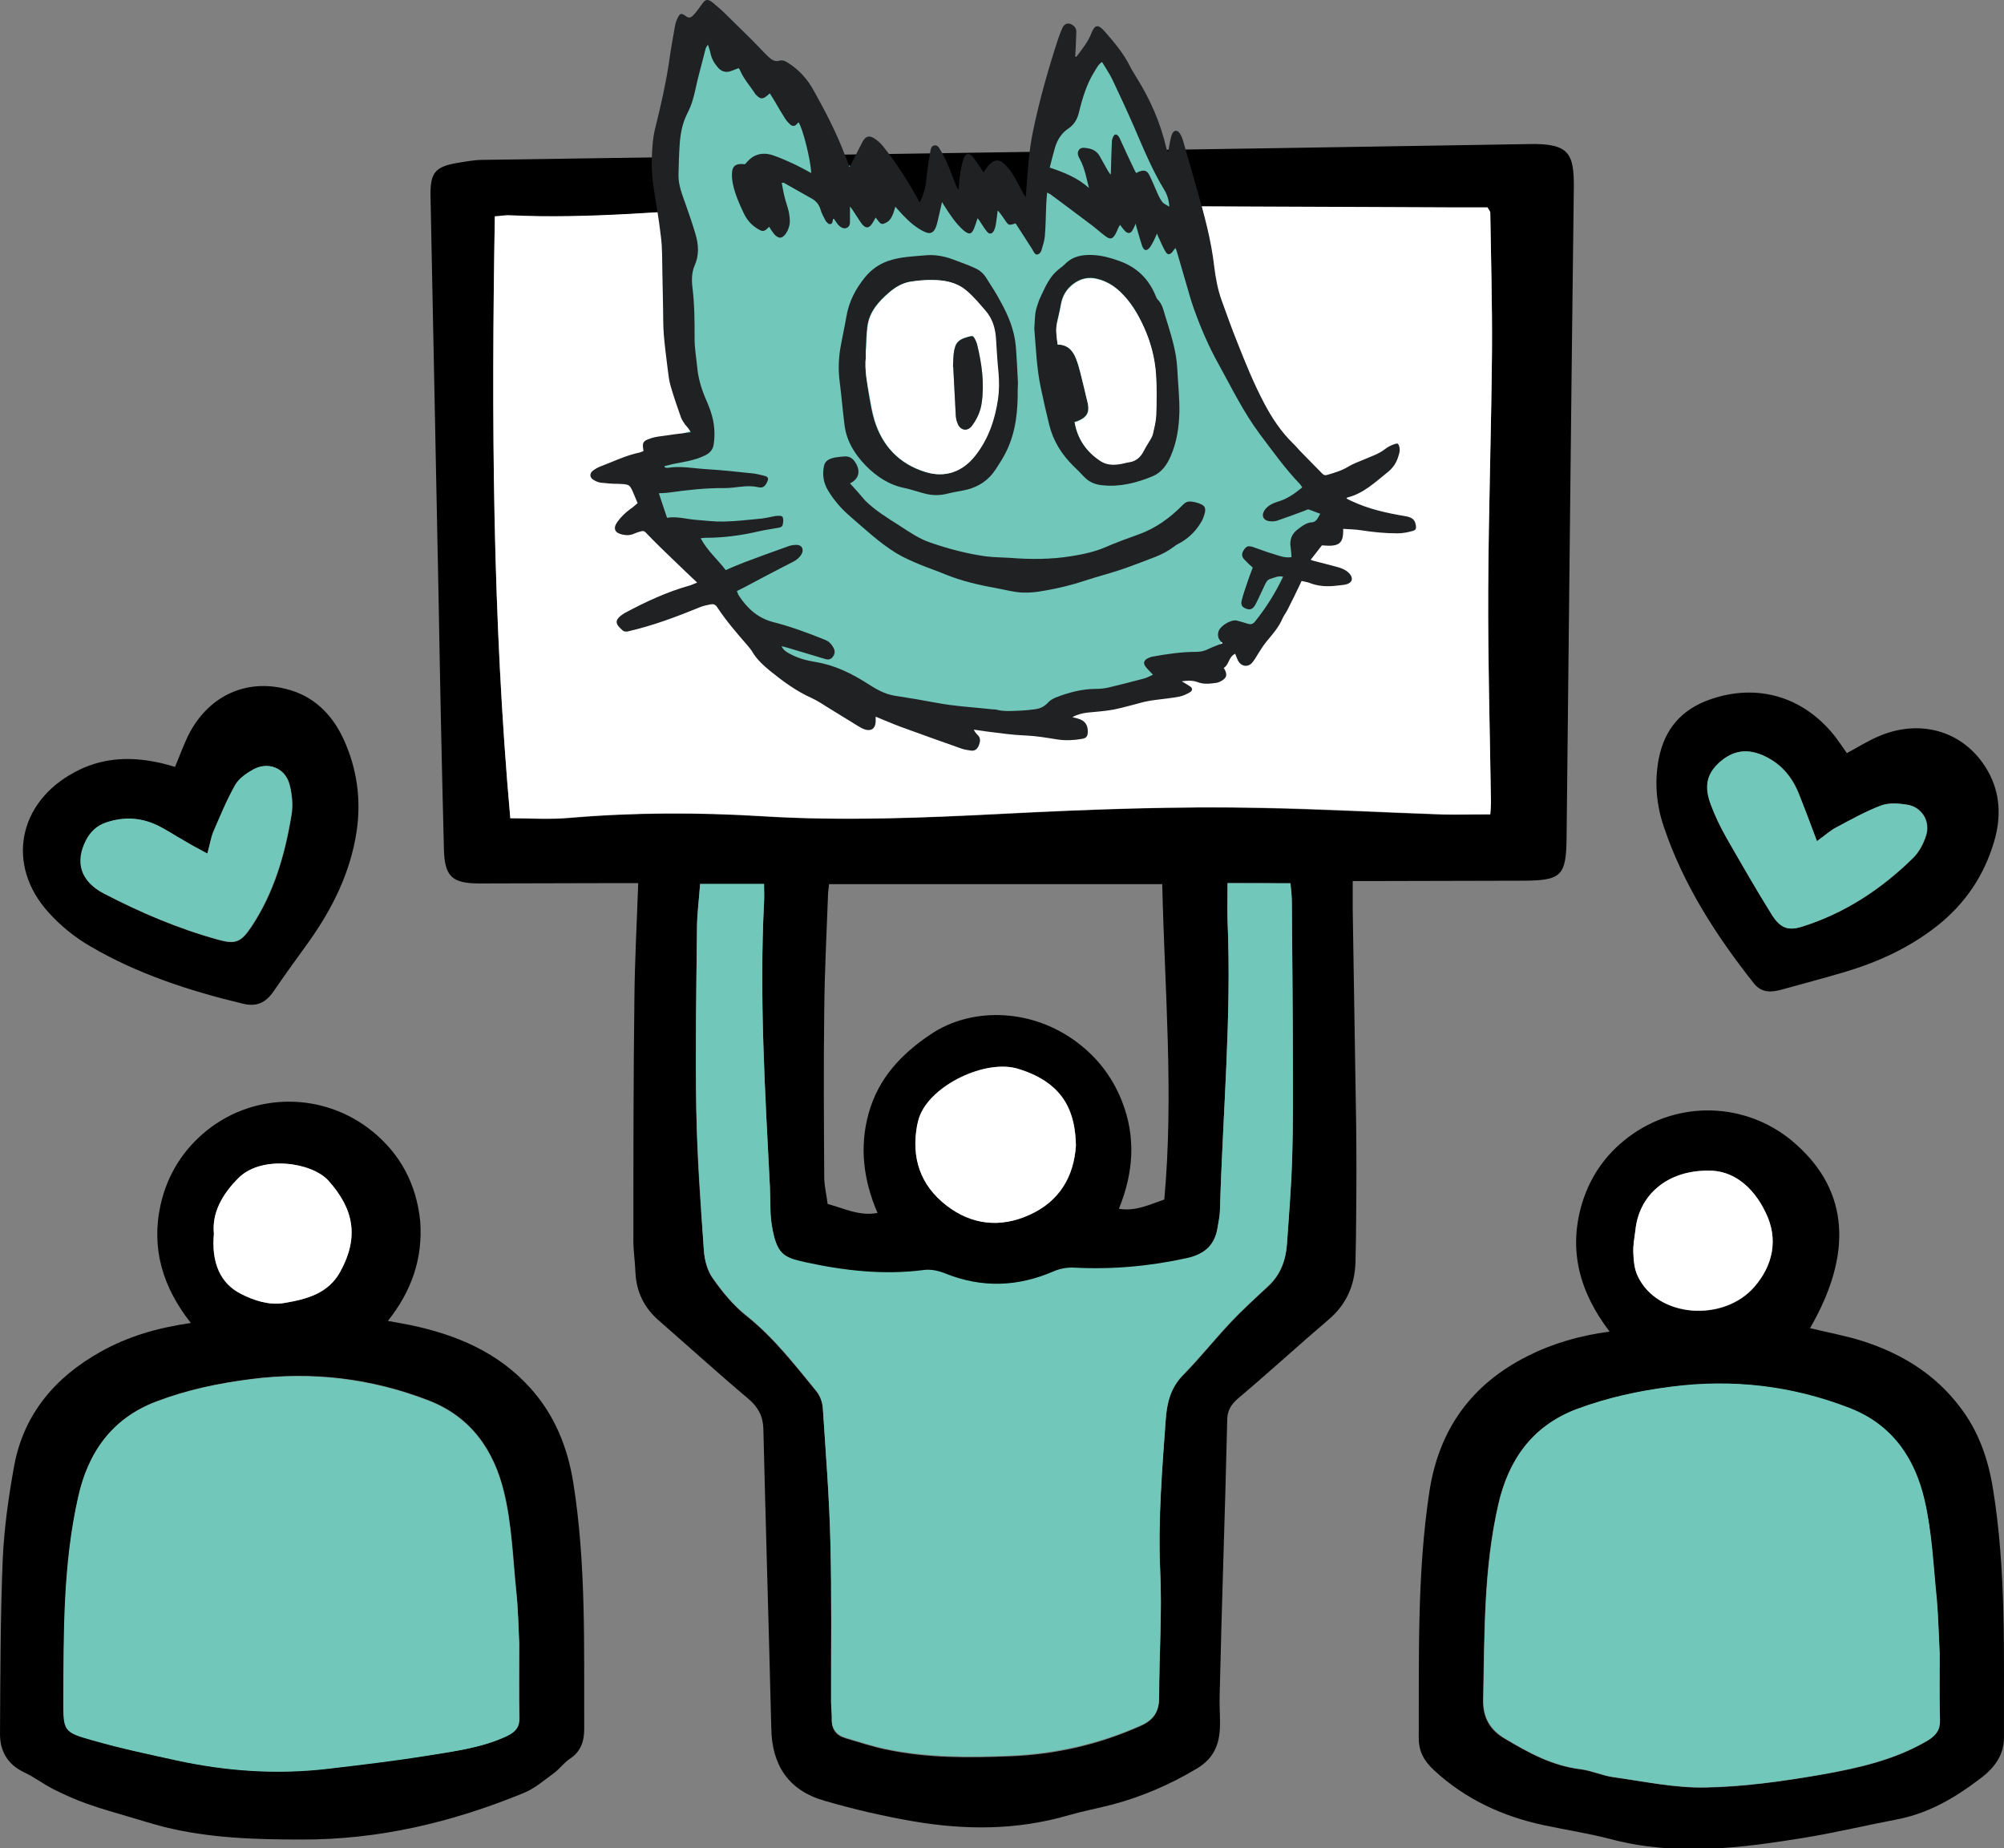 <svg width="167" height="154" viewBox="0 0 167 154" fill="none" xmlns="http://www.w3.org/2000/svg">
<rect x="0" y="0" width="167" height="154" fill="#808080" stroke="none"/>
<g clip-path="url(#clip0_329_4124)">
<path d="M53.184 73.581C52.467 73.581 51.894 73.581 51.35 73.581C47.539 73.581 43.756 73.609 39.945 73.609C37.682 73.609 37.051 73.036 36.994 70.773C36.822 64.068 36.679 57.362 36.564 50.629C36.335 39.196 36.106 27.734 35.876 16.301C35.848 14.41 36.249 13.894 38.083 13.579C38.799 13.464 39.516 13.321 40.232 13.321C69.316 12.891 98.4 12.49 127.484 12.003C130.751 11.945 131.181 12.776 131.152 15.671C130.923 33.665 130.751 51.66 130.55 69.684C130.522 73.036 130.149 73.38 126.711 73.38C122.613 73.38 118.487 73.409 114.389 73.409C113.873 73.409 113.358 73.409 112.727 73.409C112.727 74.326 112.727 75.1 112.727 75.844C112.813 81.833 112.928 87.793 113.014 93.782C113.042 96.275 113.042 98.768 113.014 101.261C113.014 102.55 112.985 103.868 112.957 105.158C112.899 107.078 112.211 108.682 110.721 109.943C108.2 112.092 105.736 114.356 103.185 116.505C102.584 117.021 102.268 117.537 102.268 118.339C102.182 122.121 102.068 125.932 101.953 129.715C101.839 133.554 101.724 137.423 101.638 141.262C101.609 141.979 101.667 142.724 101.667 143.44C101.695 145.073 101.323 146.42 99.718 147.366C97.512 148.684 95.191 149.687 92.727 150.346C91.523 150.661 90.291 150.89 89.088 151.234C84.789 152.495 80.463 152.495 76.107 151.75C73.614 151.32 71.121 150.747 68.686 150.031C65.706 149.171 64.33 147.079 64.273 144.013C64.072 135.703 63.814 127.365 63.614 119.055C63.585 117.995 63.184 117.25 62.382 116.562C59.831 114.413 57.367 112.178 54.874 110C53.671 108.94 53.04 107.651 52.954 106.046C52.926 105.158 52.782 104.27 52.782 103.41C52.782 96.648 52.782 89.885 52.868 83.123C52.897 80.057 53.069 76.933 53.184 73.581ZM124.189 67.85C124.218 67.478 124.246 67.162 124.246 66.876C124.16 61.002 123.988 55.127 124.017 49.253C124.046 42.605 124.275 35.929 124.332 29.281C124.361 25.442 124.246 21.573 124.189 17.734C124.189 17.648 124.103 17.562 123.96 17.304C123.129 17.304 122.212 17.304 121.295 17.304C111.868 17.275 102.469 17.218 93.042 17.189C85.706 17.16 78.371 17.103 71.035 17.103C68.112 17.103 65.218 17.103 62.296 17.247C55.705 17.562 49.115 18.278 42.496 17.963C42.152 17.934 41.779 18.02 41.235 18.049C40.948 34.812 41.034 51.517 42.524 68.194C44.186 68.194 45.819 68.308 47.395 68.165C52.754 67.707 58.112 67.678 63.471 68.022C70.176 68.423 76.881 68.165 83.586 67.821C90.807 67.449 98.028 67.162 105.277 67.334C110.263 67.449 115.249 67.707 120.235 67.879C121.524 67.907 122.814 67.85 124.189 67.85ZM102.297 73.581C102.297 74.698 102.268 75.73 102.297 76.761C102.641 84.785 101.896 92.779 101.667 100.774C101.667 101.29 101.552 101.805 101.466 102.321C101.237 103.754 100.406 104.556 98.945 104.871C95.821 105.559 92.698 105.846 89.489 105.674C88.944 105.645 88.342 105.731 87.855 105.96C84.847 107.278 81.838 107.364 78.772 106.161C78.228 105.932 77.54 105.788 76.967 105.874C73.614 106.304 70.347 105.96 67.081 105.215C65.276 104.814 64.703 104.527 64.302 102.035C64.129 101.003 64.187 99.972 64.158 98.911C63.757 91.003 63.27 83.123 63.671 75.214C63.7 74.727 63.671 74.211 63.671 73.695C61.78 73.695 60.089 73.695 58.341 73.695C58.255 74.985 58.084 76.188 58.084 77.392C58.026 82.435 57.94 87.478 58.026 92.521C58.084 96.418 58.37 100.315 58.657 104.212C58.714 105.015 58.943 105.903 59.402 106.533C60.204 107.679 61.121 108.797 62.21 109.657C64.473 111.462 66.221 113.726 68.026 115.932C68.342 116.304 68.542 116.878 68.571 117.365C68.829 121.09 69.115 124.843 69.201 128.568C69.316 132.981 69.23 137.394 69.259 141.835C69.259 142.294 69.345 142.781 69.316 143.239C69.287 144.099 69.689 144.615 70.491 144.844C71.58 145.159 72.668 145.532 73.786 145.761C77.225 146.506 80.72 146.477 84.188 146.334C87.97 146.191 91.58 145.36 95.047 143.813C96.165 143.325 96.595 142.609 96.595 141.434C96.595 137.91 96.853 134.357 96.681 130.832C96.48 126.649 96.824 122.522 97.139 118.368C97.254 116.906 97.54 115.645 98.601 114.585C99.976 113.181 101.208 111.634 102.555 110.201C103.558 109.141 104.618 108.167 105.678 107.192C106.739 106.218 107.168 104.957 107.254 103.582C107.398 101.204 107.598 98.797 107.684 96.418C107.77 93.725 107.741 91.003 107.741 88.309C107.713 83.954 107.684 79.57 107.655 75.214C107.655 74.698 107.569 74.211 107.541 73.638C105.707 73.581 104.016 73.581 102.297 73.581ZM73.127 101.06C71.952 98.338 71.608 95.587 72.382 92.779C73.184 89.856 75.104 87.822 77.54 86.189C80.892 83.925 85.678 84.04 89.317 86.533C91.208 87.822 92.612 89.541 93.472 91.69C94.675 94.699 94.475 97.679 93.242 100.716C94.646 100.946 95.764 100.373 97.025 99.943C97.827 91.146 97.053 82.406 96.853 73.667C87.483 73.667 78.285 73.667 69.087 73.667C69.058 74.068 69.001 74.297 69.001 74.555C68.886 77.764 68.714 81.002 68.686 84.212C68.628 88.825 68.657 93.467 68.686 98.08C68.686 98.825 68.886 99.599 68.972 100.315C70.376 100.688 71.608 101.347 73.127 101.06ZM89.66 95.444C89.603 92.894 88.887 90.286 84.847 89.054C82.153 88.223 77.568 90.372 76.623 93.037C76.537 93.266 76.48 93.524 76.422 93.782C75.935 96.476 76.709 98.739 78.858 100.43C80.978 102.063 83.357 102.321 85.764 101.232C88.285 100.115 89.517 98.023 89.66 95.444Z" fill="black"/>
<path d="M32.323 110.058C33.068 110.201 33.641 110.287 34.185 110.402C38.025 111.204 41.521 112.665 44.215 115.674C46.22 117.909 47.281 120.545 47.768 123.497C48.856 130.316 48.656 137.193 48.685 144.042C48.685 145.102 48.398 145.962 47.453 146.563C46.994 146.879 46.65 147.366 46.192 147.709C45.361 148.311 44.558 149.028 43.613 149.4C37.681 151.836 31.521 153.297 25.102 153.268C21.262 153.268 17.394 153.154 13.64 152.208C12.637 151.95 11.635 151.635 10.66 151.349C9.514 151.005 8.368 150.69 7.25 150.288C6.276 149.945 5.331 149.515 4.414 149.056C3.583 148.626 2.838 148.053 1.978 147.652C0.603 146.993 -0.028 145.847 0.001 144.386C0.03 139.543 0.03 134.7 0.23 129.886C0.345 127.308 0.717 124.7 1.176 122.15C1.978 117.823 4.586 114.757 8.368 112.637C10.66 111.347 13.125 110.631 15.904 110.23C13.554 107.25 12.58 104.012 13.383 100.373C13.956 97.851 15.274 95.759 17.279 94.155C21.291 90.974 26.993 91.003 31.005 94.24C33.383 96.16 34.701 98.682 35.017 101.748C35.246 104.871 34.3 107.565 32.323 110.058ZM43.269 136.964C43.183 135.56 43.183 134.099 43.04 132.637C42.753 129.858 42.667 126.992 42.008 124.299C41.177 120.86 39.286 118.052 35.733 116.677C30.919 114.814 25.99 114.241 20.89 114.9C18.196 115.244 15.589 115.789 13.039 116.763C9.314 118.167 7.336 121.061 6.534 124.729C5.302 130.288 5.331 135.99 5.302 141.663C5.302 144.214 5.302 144.3 7.766 144.987C10.059 145.646 12.408 146.162 14.729 146.649C18.913 147.566 23.154 147.853 27.452 147.337C30.145 146.993 32.81 146.678 35.504 146.277C37.796 145.904 40.146 145.646 42.295 144.615C43.011 144.271 43.326 143.87 43.298 143.067C43.24 141.062 43.269 139.027 43.269 136.964ZM17.824 102.78C17.595 105.244 18.368 106.963 20.059 107.794C21.177 108.367 22.409 108.768 23.669 108.568C25.532 108.253 27.366 107.794 28.369 105.931C29.916 103.123 29.486 100.745 27.366 98.367C25.99 96.848 21.835 96.246 19.916 98.109C18.512 99.484 17.652 101.06 17.824 102.78Z" fill="black"/>
<path d="M150.837 110.66C152.356 111.032 153.789 111.29 155.164 111.72C158.402 112.751 161.21 114.442 163.302 117.193C164.878 119.227 165.68 121.548 166.081 124.041C167.199 130.918 166.97 137.824 166.998 144.758C166.998 146.449 165.967 147.509 164.82 148.34C162.843 149.83 160.666 151.091 158.144 151.578C155.594 152.065 153.072 152.667 150.493 153.097C145.078 153.985 139.691 154.673 134.246 153.24C132.384 152.753 130.493 152.466 128.601 152.065C125.192 151.32 122.126 149.916 119.518 147.509C118.687 146.735 118.229 145.962 118.229 144.816C118.257 137.938 118.085 131.09 119.117 124.27C119.919 119.084 122.613 115.359 127.255 113.009C129.346 111.949 131.581 111.29 134.132 110.946C131.639 107.68 130.664 104.184 131.839 100.258C132.584 97.823 134.017 95.903 136.08 94.47C140.321 91.547 145.966 91.948 149.748 95.415C154.046 99.284 154.419 104.47 150.837 110.66ZM161.64 137.795C161.554 136.105 161.525 134.701 161.382 133.325C161.095 130.546 161.009 127.68 160.35 124.987C159.519 121.548 157.657 118.74 154.104 117.336C149.29 115.474 144.39 114.9 139.261 115.559C136.567 115.903 133.96 116.448 131.381 117.422C127.627 118.826 125.679 121.72 124.848 125.359C123.616 130.718 123.702 136.191 123.587 141.664C123.558 143.125 124.16 144.156 125.392 144.873C127.369 146.048 129.346 147.137 131.696 147.423C132.613 147.538 133.501 147.939 134.418 148.082C136.997 148.426 139.576 148.999 142.126 148.942C145.335 148.884 148.545 148.426 151.725 147.882C154.791 147.337 157.857 146.678 160.608 145.045C161.325 144.615 161.64 144.156 161.64 143.325C161.611 141.348 161.64 139.429 161.64 137.795ZM142.384 97.536C138.888 97.507 136.567 99.628 136.281 102.522C136.223 103.152 136.08 103.754 136.109 104.384C136.137 105.043 136.195 105.731 136.481 106.333C138.143 109.857 143.674 110.172 146.195 107.221C147.714 105.473 148.258 103.238 147.112 100.974C146.052 98.797 144.361 97.507 142.384 97.536Z" fill="black"/>
<path d="M14.586 63.896C15.045 62.807 15.389 61.804 15.876 60.916C17.566 57.907 20.546 56.589 23.784 57.391C26.077 57.936 27.624 59.454 28.598 61.517C29.744 63.982 30.117 66.589 29.716 69.283C29.2 72.693 27.71 75.701 25.704 78.51C24.73 79.856 23.756 81.203 22.81 82.579C22.151 83.553 21.377 83.925 20.174 83.61C15.761 82.55 11.463 81.146 7.537 78.853C6.248 78.108 5.044 77.134 4.041 76.017C0.488 72.091 1.491 66.876 6.191 64.354C8.34 63.179 10.632 63.008 13.01 63.495C13.497 63.581 13.985 63.724 14.586 63.896ZM17.28 71.117C16.535 70.716 15.904 70.372 15.303 70.028C14.586 69.627 13.899 69.14 13.153 68.796C11.778 68.137 10.374 68.051 8.913 68.538C8.11 68.796 7.566 69.311 7.193 70.028C6.276 71.862 6.764 73.466 8.683 74.469C11.721 76.045 14.873 77.392 18.197 78.309C19.629 78.71 20.088 78.51 20.948 77.249C22.839 74.412 23.756 71.231 24.3 67.936C24.443 67.105 24.357 66.159 24.128 65.329C23.756 63.982 22.352 63.437 21.148 64.125C20.575 64.44 19.945 64.87 19.629 65.415C18.913 66.675 18.369 68.022 17.796 69.34C17.566 69.827 17.48 70.4 17.28 71.117Z" fill="black"/>
<path d="M153.905 62.749C154.879 62.234 155.71 61.689 156.627 61.317C160.18 59.827 163.819 61.002 165.653 64.24C166.713 66.102 166.771 68.136 166.169 70.142C165.338 72.95 163.762 75.3 161.441 77.134C159.12 78.968 156.484 80.171 153.676 81.002C151.928 81.518 150.18 81.977 148.432 82.464C147.572 82.693 146.799 82.722 146.168 81.948C143.016 77.965 140.294 73.753 138.661 68.91C138.03 67.076 137.858 65.156 138.231 63.208C138.718 60.744 140.122 59.11 142.5 58.279C146.426 56.904 150.294 58.022 152.931 61.374C153.246 61.804 153.532 62.205 153.905 62.749ZM151.412 70.085C150.867 68.624 150.409 67.42 149.95 66.217C149.406 64.813 148.518 63.695 147.142 63.036C145.681 62.32 144.42 62.492 143.274 63.552C142.242 64.497 142.013 65.558 142.615 67.105C142.959 68.022 143.389 68.91 143.876 69.77C145.108 71.919 146.34 74.097 147.658 76.188C148.375 77.335 149.005 77.564 150.151 77.22C153.733 76.102 156.799 74.097 159.464 71.46C159.951 70.973 160.323 70.257 160.524 69.598C160.896 68.423 160.151 67.219 158.948 67.048C158.26 66.933 157.429 66.876 156.799 67.105C155.509 67.592 154.277 68.28 153.045 68.939C152.529 69.197 152.1 69.569 151.412 70.085Z" fill="black"/>
<path d="M124.19 67.85C122.815 67.85 121.525 67.879 120.236 67.85C115.25 67.678 110.264 67.391 105.278 67.306C98.057 67.162 90.837 67.42 83.587 67.793C76.882 68.137 70.177 68.423 63.472 67.993C58.113 67.678 52.755 67.678 47.397 68.137C45.792 68.28 44.187 68.165 42.525 68.165C41.035 51.488 40.949 34.783 41.236 18.02C41.809 17.991 42.153 17.906 42.497 17.934C49.116 18.249 55.706 17.562 62.297 17.218C65.191 17.075 68.114 17.075 71.036 17.075C78.372 17.075 85.707 17.132 93.043 17.16C102.47 17.189 111.869 17.247 121.296 17.275C122.213 17.275 123.13 17.275 123.961 17.275C124.104 17.533 124.19 17.619 124.19 17.705C124.247 21.545 124.362 25.413 124.333 29.253C124.276 35.901 124.047 42.577 124.018 49.225C123.99 55.099 124.161 60.973 124.247 66.847C124.247 67.191 124.219 67.478 124.19 67.85Z" fill="white"/>
<path d="M102.297 73.581C104.016 73.581 105.706 73.581 107.54 73.581C107.598 74.125 107.655 74.641 107.655 75.157C107.684 79.512 107.741 83.896 107.741 88.252C107.741 90.945 107.77 93.668 107.684 96.361C107.626 98.739 107.426 101.146 107.254 103.525C107.168 104.929 106.738 106.161 105.678 107.135C104.618 108.138 103.529 109.112 102.554 110.144C101.208 111.576 99.975 113.124 98.6 114.528C97.54 115.617 97.225 116.877 97.139 118.31C96.852 122.465 96.508 126.591 96.68 130.775C96.852 134.299 96.594 137.852 96.594 141.377C96.594 142.552 96.193 143.239 95.047 143.755C91.58 145.303 87.941 146.105 84.187 146.277C80.691 146.42 77.224 146.42 73.785 145.704C72.668 145.474 71.579 145.102 70.49 144.787C69.688 144.558 69.287 144.013 69.315 143.182C69.315 142.724 69.258 142.237 69.258 141.778C69.258 137.365 69.315 132.953 69.201 128.511C69.115 124.786 68.8 121.032 68.57 117.307C68.542 116.82 68.341 116.276 68.026 115.875C66.221 113.668 64.473 111.404 62.209 109.599C61.12 108.74 60.203 107.622 59.401 106.476C58.943 105.846 58.713 104.957 58.656 104.155C58.398 100.258 58.112 96.361 58.026 92.464C57.94 87.421 58.026 82.378 58.083 77.335C58.083 76.131 58.255 74.956 58.341 73.638C60.089 73.638 61.779 73.638 63.67 73.638C63.67 74.154 63.699 74.641 63.67 75.157C63.269 83.065 63.757 90.974 64.158 98.854C64.215 99.885 64.158 100.946 64.301 101.977C64.702 104.499 65.275 104.757 67.08 105.158C70.347 105.874 73.642 106.247 76.966 105.817C77.539 105.731 78.227 105.874 78.771 106.103C81.837 107.336 84.846 107.221 87.855 105.903C88.342 105.702 88.944 105.588 89.488 105.616C92.669 105.788 95.821 105.502 98.944 104.814C100.434 104.47 101.236 103.696 101.466 102.264C101.552 101.748 101.666 101.232 101.666 100.716C101.895 92.722 102.64 84.727 102.297 76.704C102.268 75.73 102.297 74.698 102.297 73.581Z" fill="#70C7BA"/>
<path d="M89.66 95.444C89.489 98.023 88.285 100.115 85.763 101.232C83.357 102.321 80.95 102.063 78.858 100.43C76.68 98.739 75.935 96.476 76.422 93.782C76.48 93.524 76.537 93.266 76.623 93.037C77.597 90.401 82.153 88.223 84.847 89.054C88.887 90.286 89.603 92.923 89.66 95.444Z" fill="white"/>
<path d="M43.269 136.964C43.269 139.056 43.24 141.062 43.269 143.096C43.298 143.898 42.954 144.3 42.266 144.643C40.117 145.646 37.767 145.933 35.475 146.305C32.81 146.735 30.117 147.05 27.423 147.366C23.154 147.881 18.913 147.595 14.701 146.678C12.351 146.162 10.03 145.675 7.738 145.016C5.273 144.328 5.273 144.242 5.273 141.692C5.302 136.019 5.245 130.316 6.506 124.757C7.308 121.09 9.285 118.196 13.01 116.791C15.56 115.817 18.168 115.273 20.861 114.929C25.962 114.27 30.89 114.843 35.704 116.706C39.258 118.081 41.149 120.889 41.98 124.328C42.639 127.021 42.725 129.887 43.011 132.666C43.183 134.099 43.212 135.56 43.269 136.964Z" fill="#70C7BA"/>
<path d="M17.825 102.78C17.653 101.089 18.484 99.513 19.916 98.109C21.836 96.246 25.962 96.82 27.366 98.367C29.515 100.745 29.917 103.095 28.369 105.932C27.366 107.794 25.533 108.253 23.67 108.568C22.409 108.768 21.177 108.367 20.06 107.794C18.398 106.934 17.595 105.244 17.825 102.78Z" fill="white"/>
<path d="M161.64 137.795C161.64 139.429 161.612 141.377 161.669 143.297C161.698 144.128 161.354 144.586 160.638 145.016C157.887 146.621 154.821 147.309 151.755 147.853C148.603 148.397 145.365 148.856 142.155 148.913C139.577 148.97 136.998 148.426 134.448 148.054C133.531 147.939 132.642 147.509 131.725 147.394C129.376 147.108 127.37 146.019 125.421 144.844C124.218 144.128 123.588 143.068 123.616 141.635C123.731 136.162 123.645 130.689 124.877 125.331C125.708 121.663 127.685 118.797 131.41 117.393C133.96 116.448 136.568 115.875 139.29 115.531C144.391 114.872 149.319 115.445 154.133 117.307C157.686 118.683 159.577 121.491 160.38 124.958C161.01 127.68 161.125 130.517 161.411 133.297C161.526 134.701 161.554 136.105 161.64 137.795Z" fill="#70C7BA"/>
<path d="M142.384 97.536C144.361 97.507 146.052 98.797 147.112 100.974C148.258 103.267 147.714 105.473 146.195 107.221C143.645 110.144 138.143 109.829 136.482 106.333C136.195 105.76 136.138 105.043 136.109 104.384C136.08 103.754 136.195 103.152 136.281 102.522C136.567 99.599 138.888 97.507 142.384 97.536Z" fill="white"/>
<path d="M17.279 71.117C17.48 70.4 17.566 69.827 17.766 69.311C18.34 67.993 18.884 66.647 19.6 65.386C19.916 64.841 20.546 64.412 21.119 64.096C22.322 63.437 23.727 63.982 24.099 65.3C24.328 66.131 24.414 67.076 24.271 67.907C23.727 71.203 22.81 74.383 20.918 77.22C20.087 78.481 19.629 78.681 18.168 78.28C14.844 77.363 11.692 76.016 8.654 74.441C6.706 73.438 6.219 71.833 7.164 69.999C7.537 69.283 8.081 68.767 8.884 68.509C10.345 68.022 11.749 68.108 13.124 68.767C13.869 69.139 14.557 69.598 15.274 69.999C15.904 70.4 16.534 70.715 17.279 71.117Z" fill="#70C7BA"/>
<path d="M151.411 70.085C152.098 69.598 152.528 69.197 153.015 68.939C154.247 68.28 155.479 67.592 156.769 67.105C157.399 66.876 158.202 66.933 158.918 67.048C160.121 67.248 160.866 68.423 160.494 69.598C160.293 70.257 159.921 70.973 159.434 71.46C156.769 74.068 153.703 76.103 150.121 77.22C149.004 77.564 148.345 77.335 147.628 76.189C146.31 74.068 145.078 71.919 143.846 69.77C143.359 68.91 142.929 68.022 142.585 67.105C141.983 65.558 142.213 64.498 143.244 63.552C144.419 62.492 145.651 62.32 147.112 63.036C148.488 63.724 149.376 64.813 149.921 66.217C150.408 67.392 150.866 68.624 151.411 70.085Z" fill="#70C7BA"/>
<path d="M58.625 35.581C58.235 35.699 57.924 35.797 57.612 35.895C56.347 36.249 55.198 36.838 54.166 37.663C53.154 38.468 52.998 38.861 53.426 40.196C53.757 41.197 54.088 42.218 54.556 43.18C54.925 43.966 55.412 44.614 56.113 45.124C56.911 45.713 57.671 46.322 58.43 46.95C59.501 47.853 60.416 48.914 61.117 50.151C61.915 51.545 63.025 52.644 64.349 53.528C65.03 53.999 65.692 54.471 66.373 54.961C66.977 55.393 67.62 55.688 68.34 55.884C69.703 56.257 71.066 56.63 72.331 57.239C73.519 57.809 74.765 58.123 76.03 58.378C77.899 58.751 79.768 59.203 81.657 59.497C82.903 59.694 84.129 60.008 85.375 60.263C85.59 60.302 85.765 60.282 85.96 60.184C86.602 59.89 87.303 59.713 88.004 59.635C88.121 59.615 88.218 59.556 88.335 59.517C88.276 59.419 88.237 59.301 88.179 59.203C88.159 59.163 88.121 59.124 88.082 59.065C88.296 58.751 88.646 58.967 88.938 58.81C88.958 58.594 89.114 58.476 89.328 58.378C89.892 58.123 90.437 57.848 91.002 57.612C91.236 57.514 91.508 57.514 91.742 57.534C92.209 57.573 92.637 57.475 93.085 57.337C93.864 57.121 94.643 56.964 95.421 56.768C95.597 56.728 95.791 56.67 95.967 56.63C96.356 56.532 96.648 56.316 96.862 55.982C97.466 55.138 98.147 54.883 99.16 55.138C99.276 55.158 99.374 55.197 99.471 55.217C100.016 55.315 100.484 55.217 100.834 54.765C101.223 54.255 101.613 53.764 101.983 53.253C102.022 53.194 102.08 53.116 102.119 53.057C102.45 52.625 102.567 52.605 103.034 52.86C103.229 52.959 103.404 53.096 103.599 53.194C103.93 53.391 104.28 53.371 104.572 53.155C104.767 53.017 104.942 52.86 105.098 52.684C105.273 52.468 105.39 52.232 105.526 51.996C106.207 50.681 106.83 49.346 107.531 48.03C108.193 46.793 108.914 45.595 109.615 44.378C109.829 44.005 110.199 43.789 110.549 43.573C110.783 43.435 111.016 43.298 111.231 43.141C111.503 42.925 111.6 42.65 111.484 42.297C111.211 41.55 110.802 40.883 110.296 40.294C108.738 38.507 107.142 36.76 105.76 34.835C105.623 34.639 105.468 34.462 105.312 34.266C105.059 33.932 104.786 33.618 104.592 33.264C103.754 31.753 102.898 30.28 102.294 28.65C101.749 27.197 101.165 25.744 100.6 24.291C100.464 23.918 100.347 23.525 100.23 23.152C99.88 22.131 99.491 21.11 99.179 20.07C98.829 18.911 98.556 17.733 98.225 16.575C98.089 16.084 97.914 15.612 97.738 15.121C97.115 13.492 96.395 11.901 95.597 10.331C94.545 8.249 93.591 6.129 92.599 4.028C92.501 3.831 92.423 3.654 92.306 3.478C92.151 3.223 91.898 3.223 91.742 3.478C91.683 3.576 91.625 3.713 91.625 3.831C91.528 5.107 90.866 6.129 90.048 7.032C89.308 7.856 88.821 8.799 88.451 9.84C88.082 10.88 87.653 11.921 87.186 12.942C86.699 14.002 86.427 15.102 86.251 16.241C86.135 17.006 86.193 17.792 86.193 18.577C86.193 18.695 86.193 18.793 86.193 19.029C86.057 18.852 85.979 18.774 85.921 18.675C85.375 17.792 84.85 16.908 84.266 16.044C83.974 15.593 83.604 15.2 83.253 14.788C83.175 14.709 83.117 14.611 83.02 14.552C82.903 14.493 82.728 14.415 82.63 14.454C82.533 14.493 82.475 14.69 82.475 14.807C82.475 15.161 82.513 15.514 82.552 15.848C82.572 16.221 82.591 16.594 82.63 16.967C82.591 16.967 82.572 16.987 82.533 16.987C82.455 16.869 82.358 16.732 82.28 16.614C81.793 15.769 81.326 14.925 80.859 14.081C80.781 13.943 80.722 13.688 80.508 13.767C80.255 13.845 80.352 14.081 80.372 14.258C80.45 15.062 80.528 15.868 80.586 16.692C80.605 16.928 80.567 17.163 80.528 17.497C80.411 17.321 80.313 17.242 80.275 17.124C79.729 16.103 79.184 15.063 78.639 14.041C78.581 13.924 78.542 13.806 78.464 13.708C78.386 13.61 78.289 13.551 78.191 13.472C78.133 13.59 78.055 13.708 78.016 13.825C77.997 13.865 78.016 13.924 78.016 13.963C77.997 14.69 77.86 15.396 77.607 16.064C77.49 16.339 77.432 16.633 77.315 16.928C77.218 17.183 77.101 17.419 76.965 17.733C76.848 17.556 76.77 17.458 76.712 17.36C76.03 16.201 75.271 15.102 74.434 14.061C74.297 13.904 74.181 13.629 73.908 13.747C73.655 13.845 73.694 14.12 73.694 14.336C73.713 14.925 73.772 15.514 73.791 16.103C73.791 16.496 73.752 16.889 73.635 17.321C73.558 17.222 73.499 17.105 73.421 17.006C72.876 16.182 72.35 15.357 71.766 14.552C71.572 14.277 71.26 14.061 70.968 13.884C70.54 13.629 70.306 13.767 70.345 14.258C70.423 15.141 70.17 15.966 70.053 16.81C70.053 16.83 70.014 16.849 69.956 16.928C69.897 16.771 69.839 16.633 69.82 16.496C69.489 15.004 68.982 13.59 68.418 12.176C68.145 11.509 67.951 10.821 67.697 10.154C67.405 9.309 67.094 8.465 66.802 7.64C66.782 7.562 66.743 7.483 66.704 7.424C66.646 7.366 66.549 7.287 66.49 7.287C66.412 7.287 66.315 7.385 66.296 7.464C66.237 7.68 66.198 7.896 66.14 8.151C66.043 8.053 65.965 7.994 65.906 7.915C65.692 7.66 65.478 7.405 65.244 7.15C64.543 6.364 63.842 5.579 63.142 4.813C62.986 4.636 62.849 4.381 62.577 4.46C62.304 4.538 62.343 4.833 62.304 5.068C62.285 5.166 62.246 5.265 62.207 5.441C62.051 5.245 61.915 5.107 61.818 4.95C61.467 4.42 61.117 3.89 60.766 3.36C60.358 2.751 59.91 2.182 59.345 1.691C58.858 1.279 58.664 1.298 58.274 1.848C57.515 2.948 57.145 4.185 56.911 5.481C56.775 6.227 56.58 6.973 56.425 7.719C56.308 8.249 56.211 8.779 56.113 9.309C56.035 9.722 55.938 10.154 55.86 10.566C55.763 11.293 55.626 12.019 55.587 12.746C55.529 13.786 55.529 14.827 55.471 15.848C55.451 16.594 55.568 17.301 55.704 18.027C55.88 18.911 56.055 19.775 56.172 20.659C56.249 21.13 56.23 21.621 56.23 22.092C56.23 22.858 56.211 23.623 56.23 24.389C56.23 24.9 56.288 25.41 56.308 25.921C56.405 27.767 56.775 29.553 57.398 31.301C57.71 32.204 57.982 33.127 58.255 34.03C58.43 34.541 58.508 35.032 58.625 35.581Z" fill="#70C7BA"/>
<path d="M57.572 36.013C56.599 36.131 55.684 36.249 54.788 36.386C54.515 36.426 54.262 36.504 54.009 36.602C53.6 36.759 53.522 36.936 53.6 37.388C53.62 37.447 53.6 37.505 53.62 37.584C53.503 37.623 53.406 37.682 53.308 37.702C52.16 37.938 51.089 38.468 49.998 38.88C49.804 38.959 49.59 39.076 49.414 39.214C49.142 39.41 49.122 39.744 49.395 39.94C49.59 40.078 49.823 40.176 50.037 40.215C50.524 40.274 51.011 40.313 51.498 40.313C52.471 40.353 52.471 40.333 52.841 41.217C52.938 41.433 53.016 41.649 53.133 41.923C52.938 42.081 52.763 42.257 52.549 42.395C52.121 42.709 51.751 43.062 51.439 43.494C51.069 44.024 51.225 44.398 51.848 44.535C52.199 44.614 52.529 44.614 52.861 44.456C52.958 44.417 53.075 44.378 53.172 44.339C53.678 44.181 53.659 44.201 54.048 44.614C54.788 45.379 55.547 46.106 56.326 46.852C56.891 47.402 57.475 47.952 58.098 48.541C57.825 48.639 57.65 48.737 57.436 48.796C55.547 49.326 53.795 50.151 52.062 51.074C52.023 51.093 51.984 51.113 51.945 51.152C51.069 51.721 51.361 52.055 51.907 52.546C52.004 52.625 52.199 52.644 52.335 52.605C54.398 52.134 56.384 51.388 58.351 50.583C58.643 50.465 58.954 50.406 59.266 50.347C59.48 50.308 59.655 50.406 59.772 50.602C60.512 51.721 61.388 52.742 62.264 53.744C62.4 53.921 62.556 54.078 62.673 54.274C63.043 54.922 63.588 55.413 64.153 55.884C65.223 56.748 66.333 57.573 67.599 58.142C68.124 58.378 68.611 58.712 69.117 59.026C69.915 59.517 70.714 60.008 71.512 60.498C71.687 60.597 71.862 60.714 72.057 60.773C72.583 60.95 72.933 60.714 72.972 60.165C72.972 60.027 72.972 59.89 72.972 59.713C73.692 60.008 74.374 60.302 75.055 60.557C76.73 61.166 78.424 61.775 80.098 62.364C80.371 62.462 80.643 62.501 80.935 62.541C81.266 62.58 81.461 62.383 81.578 62.089C81.694 61.775 81.733 61.5 81.48 61.245C81.363 61.127 81.247 61.009 81.149 60.793C81.519 60.852 81.889 60.891 82.24 60.95C83.33 61.087 84.42 61.245 85.53 61.284C86.406 61.323 87.282 61.48 88.158 61.618C88.84 61.716 89.521 61.676 90.183 61.559C90.533 61.5 90.631 61.343 90.65 61.009C90.67 60.381 90.397 60.027 89.813 59.87C89.657 59.831 89.501 59.791 89.365 59.752C89.716 59.556 90.125 59.438 90.572 59.379C91.312 59.301 92.052 59.261 92.792 59.124C93.668 58.947 94.505 58.692 95.362 58.476C95.712 58.397 96.082 58.339 96.433 58.299C97.036 58.221 97.659 58.162 98.263 58.044C98.574 57.985 98.866 57.848 99.139 57.691C99.392 57.553 99.411 57.337 99.158 57.18C98.964 57.043 98.769 56.944 98.477 56.768C98.983 56.689 99.392 56.689 99.781 56.827C100.326 57.043 100.872 56.964 101.417 56.886C101.514 56.866 101.592 56.827 101.689 56.787C102.234 56.512 102.332 56.218 101.981 55.648C102.429 55.393 102.371 54.726 102.935 54.47C103.013 54.667 103.072 54.843 103.149 55.001C103.403 55.55 104.026 55.648 104.395 55.158C104.629 54.863 104.804 54.51 105.019 54.196C105.174 53.94 105.349 53.685 105.544 53.449C106.05 52.841 106.576 52.252 106.888 51.505C107.004 51.25 107.199 51.015 107.316 50.759C107.666 50.072 108.017 49.365 108.348 48.658C108.387 48.58 108.406 48.521 108.465 48.403C108.679 48.462 108.893 48.482 109.107 48.56C109.847 48.855 110.606 48.894 111.385 48.796C111.658 48.757 111.95 48.757 112.222 48.678C112.689 48.541 112.787 48.187 112.475 47.814C112.164 47.461 111.755 47.323 111.307 47.205C110.684 47.048 110.061 46.871 109.419 46.715C109.341 46.695 109.263 46.656 109.224 46.636C109.535 46.243 109.847 45.85 110.158 45.438C111.599 45.576 111.969 45.301 111.93 44.064C112.436 44.103 112.923 44.103 113.429 44.181C114.422 44.339 115.435 44.437 116.447 44.437C116.875 44.437 117.304 44.358 117.712 44.24C118.004 44.162 118.024 44.044 117.985 43.749C117.907 43.219 117.557 43.082 117.089 43.003C115.551 42.748 114.052 42.414 112.631 41.747C112.495 41.688 112.358 41.609 112.203 41.531C112.242 41.492 112.261 41.452 112.281 41.452C113.624 41.118 114.597 40.176 115.629 39.351C116.058 39.017 116.369 38.566 116.525 38.036C116.583 37.859 116.642 37.663 116.642 37.486C116.642 37.309 116.603 37.093 116.486 36.975C116.408 36.916 116.174 37.015 116.019 37.074C115.824 37.152 115.61 37.27 115.435 37.407C114.889 37.839 114.227 38.036 113.604 38.311C113.176 38.487 112.748 38.644 112.358 38.88C111.813 39.214 111.21 39.391 110.606 39.567C110.431 39.626 110.314 39.587 110.178 39.449C109.574 38.821 108.951 38.212 108.348 37.584C108.153 37.388 107.978 37.152 107.764 36.956C106.771 35.994 106.011 34.855 105.369 33.637C104.493 31.988 103.792 30.26 103.111 28.532C102.643 27.374 102.234 26.215 101.806 25.037C101.475 24.114 101.3 23.152 101.183 22.19C100.93 19.991 100.346 17.87 99.742 15.75C99.353 14.415 98.983 13.079 98.594 11.744C98.535 11.508 98.438 11.293 98.302 11.096C98.107 10.802 97.815 10.841 97.679 11.155C97.601 11.332 97.562 11.528 97.523 11.705C97.464 11.999 97.406 12.294 97.348 12.667C97.27 12.549 97.231 12.471 97.211 12.412C96.725 10.271 95.868 8.308 94.7 6.443C94.525 6.148 94.33 5.854 94.174 5.539C93.629 4.44 92.85 3.517 92.052 2.614C91.507 1.985 91.215 2.044 90.923 2.83C90.631 3.556 90.144 4.126 89.696 4.734C89.657 4.734 89.638 4.715 89.599 4.715C89.618 4.499 89.618 4.302 89.638 4.086C89.657 3.615 89.677 3.124 89.696 2.653C89.696 2.378 89.56 2.201 89.346 2.064C89.034 1.868 88.723 1.946 88.547 2.3C88.411 2.594 88.294 2.889 88.197 3.183C87.36 5.736 86.62 8.328 86.075 10.978C85.725 12.647 85.647 14.336 85.51 16.005C85.51 16.103 85.491 16.221 85.491 16.417C85.374 16.26 85.316 16.201 85.257 16.103C84.985 15.593 84.751 15.082 84.439 14.591C84.225 14.238 83.972 13.904 83.661 13.629C83.252 13.236 82.843 13.295 82.454 13.708C82.278 13.884 82.142 14.1 81.967 14.356C81.792 14.1 81.655 13.884 81.5 13.668C81.383 13.492 81.247 13.295 81.11 13.119C80.799 12.706 80.448 12.726 80.293 13.236C80.137 13.708 80.059 14.198 79.981 14.689C79.923 15.043 79.923 15.377 79.884 15.828C79.786 15.671 79.728 15.593 79.689 15.494C79.436 14.847 79.183 14.179 78.91 13.55C78.735 13.138 78.521 12.745 78.287 12.372C78.209 12.215 78.073 12.078 77.859 12.117C77.645 12.156 77.586 12.333 77.547 12.51C77.431 13.256 77.275 14.022 77.216 14.768C77.158 15.435 77.022 16.064 76.749 16.653C76.73 16.712 76.691 16.751 76.632 16.849C76.516 16.653 76.438 16.496 76.36 16.358C75.542 14.905 74.627 13.492 73.595 12.196C73.4 11.94 73.128 11.705 72.855 11.528C72.427 11.253 72.135 11.351 71.882 11.803C71.57 12.412 71.259 13.02 70.947 13.629C70.908 13.708 70.85 13.786 70.792 13.924C70.655 13.55 70.538 13.217 70.402 12.903C69.701 11.057 68.806 9.329 67.852 7.621C67.326 6.639 66.606 5.814 65.652 5.225C65.438 5.088 65.223 4.99 64.99 5.048C64.581 5.186 64.289 4.97 64.016 4.715C63.569 4.283 63.16 3.831 62.712 3.379C61.933 2.614 61.154 1.848 60.376 1.082C60.123 0.827 59.83 0.591 59.558 0.356C59.461 0.277 59.363 0.179 59.266 0.12C58.935 -0.076 58.779 -0.037 58.545 0.277C58.37 0.513 58.215 0.748 58.039 0.964C57.942 1.082 57.845 1.2 57.728 1.318C57.533 1.494 57.358 1.514 57.144 1.337C56.774 1.063 56.657 1.102 56.462 1.514C56.346 1.75 56.268 2.025 56.229 2.28C56.053 3.262 55.878 4.263 55.742 5.245C55.469 7.051 55.06 8.838 54.613 10.625C54.496 11.096 54.418 11.587 54.379 12.078C54.282 13.236 54.282 14.415 54.457 15.553C54.671 16.947 54.924 18.361 55.08 19.755C55.197 20.698 55.177 21.66 55.197 22.622C55.216 23.623 55.236 24.625 55.255 25.646C55.275 26.372 55.255 27.119 55.314 27.845C55.392 28.827 55.528 29.808 55.645 30.79C55.703 31.262 55.761 31.752 55.898 32.204C56.151 33.068 56.443 33.932 56.754 34.796C56.832 34.992 56.968 35.189 57.085 35.365C57.319 35.62 57.455 35.817 57.572 36.013ZM104.395 47.284C104.22 47.775 104.045 48.207 103.909 48.639C103.753 49.09 103.597 49.542 103.48 50.013C103.383 50.386 103.5 50.583 103.811 50.7C104.123 50.838 104.357 50.779 104.551 50.484C104.688 50.268 104.785 50.033 104.902 49.797C105.077 49.404 105.272 49.031 105.447 48.639C105.544 48.442 105.661 48.285 105.875 48.226C106.206 48.128 106.537 47.952 106.926 48.05C106.284 49.404 105.505 50.642 104.59 51.78C104.434 51.977 104.259 52.055 104.006 51.977C103.695 51.879 103.364 51.78 103.052 51.702C102.585 51.604 101.709 52.134 101.553 52.585C101.456 52.88 101.495 53.155 101.689 53.39C101.748 53.469 101.826 53.528 101.903 53.587C101.495 53.744 101.105 53.881 100.735 54.058C100.404 54.235 100.054 54.313 99.684 54.313C98.457 54.313 97.25 54.49 96.063 54.706C95.926 54.726 95.79 54.785 95.654 54.843C95.284 55.04 95.245 55.295 95.517 55.609C95.673 55.806 95.868 55.982 96.082 56.218C95.81 56.336 95.576 56.473 95.342 56.532C94.369 56.787 93.395 57.043 92.403 57.278C92.072 57.357 91.721 57.396 91.371 57.396C90.183 57.396 89.054 57.691 87.963 58.123C87.73 58.221 87.496 58.358 87.341 58.535C87.048 58.849 86.717 59.026 86.309 59.085C85.919 59.144 85.53 59.183 85.14 59.203C84.439 59.222 83.719 59.32 83.018 59.124C82.921 59.104 82.824 59.104 82.726 59.104C81.149 58.928 79.572 58.849 78.015 58.554C76.866 58.339 75.717 58.142 74.549 57.965C73.692 57.828 72.972 57.396 72.271 56.944C70.947 56.1 69.546 55.413 67.969 55.158C67.229 55.04 66.489 54.843 65.808 54.47C65.554 54.333 65.301 54.196 65.126 53.842C65.379 53.901 65.554 53.94 65.73 53.999C66.722 54.294 67.696 54.588 68.689 54.883C68.923 54.961 69.156 55.001 69.351 54.785C69.546 54.569 69.604 54.313 69.507 54.078C69.409 53.862 69.273 53.665 69.098 53.508C68.942 53.371 68.708 53.292 68.514 53.214C67.19 52.684 65.846 52.193 64.464 51.839C63.199 51.525 62.284 50.72 61.583 49.64C61.505 49.522 61.466 49.385 61.407 49.247C61.641 49.13 61.836 49.031 62.031 48.933C62.654 48.599 63.296 48.266 63.919 47.932C64.639 47.559 65.379 47.166 66.119 46.793C66.411 46.636 66.645 46.44 66.8 46.165C67.015 45.752 66.82 45.399 66.372 45.399C66.119 45.399 65.866 45.438 65.632 45.536C64.425 45.968 63.218 46.4 62.031 46.852C61.524 47.048 61.018 47.264 60.473 47.5C59.83 46.636 58.954 45.909 58.39 44.849C58.545 44.83 58.662 44.81 58.76 44.81C60.278 44.81 61.777 44.614 63.276 44.26C63.822 44.142 64.367 44.064 64.912 43.965C65.029 43.946 65.184 43.867 65.204 43.789C65.262 43.593 65.301 43.337 65.243 43.141C65.184 42.925 64.931 42.984 64.737 42.984C64.62 42.984 64.484 43.023 64.367 43.043C64.094 43.102 63.802 43.16 63.53 43.2C62.459 43.298 61.388 43.435 60.317 43.455C59.558 43.475 58.799 43.377 58.039 43.318C57.222 43.259 56.423 43.003 55.586 43.141C55.352 42.434 55.119 41.766 54.905 41.099C55.177 41.079 55.45 41.079 55.742 41.04C57.299 40.824 58.857 40.647 60.414 40.667C60.629 40.667 60.862 40.647 61.077 40.627C61.758 40.549 62.459 40.431 63.16 40.588C63.549 40.686 63.744 40.549 63.919 40.176C64.075 39.862 64.016 39.724 63.705 39.646C63.393 39.567 63.082 39.489 62.77 39.449C61.505 39.312 60.22 39.175 58.954 39.096C57.845 39.037 56.754 38.801 55.645 38.978C55.567 38.998 55.469 38.959 55.392 38.939C55.392 38.9 55.392 38.86 55.372 38.841C55.606 38.782 55.839 38.723 56.073 38.664C56.968 38.487 57.883 38.37 58.721 37.957C59.149 37.761 59.422 37.466 59.48 36.995C59.538 36.563 59.558 36.131 59.519 35.719C59.461 34.776 59.11 33.912 58.74 33.068C58.409 32.263 58.176 31.438 58.098 30.574C58.02 29.789 57.883 29.023 57.883 28.238C57.883 26.824 57.883 25.41 57.708 23.977C57.63 23.368 57.63 22.72 57.883 22.131C58.273 21.267 58.215 20.384 57.961 19.52C57.708 18.656 57.416 17.811 57.124 16.987C56.852 16.221 56.54 15.455 56.54 14.63C56.56 13.767 56.579 12.903 56.638 12.058C56.696 11.175 56.852 10.311 57.241 9.525C57.436 9.133 57.611 8.74 57.728 8.328C57.922 7.68 58.039 6.992 58.215 6.325C58.409 5.559 58.604 4.813 58.799 4.067C58.818 3.969 58.896 3.89 58.993 3.713C59.091 4.027 59.169 4.224 59.207 4.44C59.305 4.872 59.499 5.245 59.791 5.579C60.084 5.952 60.473 6.089 60.94 5.912C61.154 5.834 61.349 5.755 61.544 5.677C61.583 5.736 61.622 5.755 61.641 5.795C61.953 6.56 62.517 7.169 62.946 7.837C62.965 7.876 63.004 7.915 63.043 7.935C63.354 8.269 63.569 8.269 63.9 7.994C63.977 7.935 64.055 7.856 64.153 7.778C64.308 8.033 64.464 8.269 64.6 8.504C64.873 8.976 65.145 9.447 65.438 9.898C65.554 10.075 65.691 10.232 65.846 10.37C66.022 10.527 66.216 10.546 66.392 10.35C66.43 10.291 66.489 10.252 66.547 10.193C66.917 10.723 67.579 13.452 67.599 14.415C67.093 14.14 66.586 13.865 66.08 13.629C65.535 13.374 64.99 13.138 64.425 12.942C63.841 12.745 63.238 12.745 62.692 13.099C62.459 13.256 62.284 13.472 62.069 13.688C62.011 13.688 61.953 13.668 61.894 13.668C61.31 13.629 61.018 13.845 60.999 14.434C60.979 14.729 61.018 15.043 61.077 15.337C61.252 16.182 61.602 16.967 61.972 17.753C62.225 18.283 62.576 18.715 63.082 19.029C63.569 19.343 63.685 19.323 64.094 18.891C64.211 19.088 64.328 19.264 64.464 19.441C64.834 19.912 65.184 19.932 65.516 19.422C65.671 19.186 65.769 18.911 65.808 18.636C65.846 18.302 65.788 17.968 65.73 17.635C65.632 17.222 65.477 16.81 65.379 16.398C65.282 16.025 65.223 15.632 65.145 15.239C65.243 15.239 65.282 15.22 65.301 15.22C66.1 15.671 66.898 16.123 67.696 16.574C68.027 16.771 68.261 17.065 68.377 17.458C68.475 17.792 68.65 18.106 68.806 18.4C68.884 18.518 69.039 18.675 69.156 18.675C69.37 18.675 69.39 18.459 69.409 18.283C69.409 18.263 69.448 18.243 69.487 18.224C69.604 18.381 69.701 18.538 69.818 18.695C70.052 18.97 70.324 19.088 70.558 18.989C70.85 18.852 70.831 18.597 70.831 18.341C70.831 18.008 70.831 17.654 70.831 17.203C70.967 17.379 71.025 17.438 71.064 17.517C71.259 17.831 71.473 18.125 71.668 18.44C72.115 19.127 72.447 19.107 72.816 18.4C72.855 18.322 72.914 18.243 72.972 18.125C73.05 18.224 73.109 18.322 73.186 18.4C73.42 18.715 73.517 18.715 73.868 18.538C74.16 18.381 74.316 18.106 74.432 17.792C74.491 17.615 74.549 17.458 74.608 17.222C74.841 17.478 75.036 17.694 75.231 17.91C75.756 18.459 76.321 18.97 77.022 19.304C77.508 19.539 77.8 19.422 77.995 18.911C78.112 18.597 78.171 18.263 78.248 17.949C78.326 17.595 78.404 17.262 78.501 16.83C78.599 17.006 78.657 17.085 78.716 17.183C79.183 17.91 79.65 18.636 80.312 19.206C80.76 19.578 80.974 19.539 81.188 18.989C81.285 18.754 81.363 18.499 81.461 18.184C81.558 18.302 81.617 18.361 81.655 18.44C81.85 18.715 82.006 19.009 82.22 19.264C82.434 19.559 82.687 19.52 82.843 19.186C82.921 19.009 82.979 18.793 82.999 18.597C83.057 18.263 83.096 17.929 83.135 17.556C83.213 17.615 83.252 17.635 83.271 17.674C83.427 17.89 83.602 18.106 83.739 18.322C84.05 18.793 84.05 18.793 84.634 18.616C85.063 19.284 85.51 19.952 85.939 20.639C86.017 20.737 86.055 20.855 86.133 20.973C86.211 21.11 86.328 21.267 86.503 21.189C86.62 21.149 86.737 21.012 86.776 20.894C86.893 20.501 87.029 20.089 87.068 19.696C87.146 18.813 87.146 17.91 87.185 17.026C87.204 16.712 87.224 16.398 87.263 16.044C87.399 16.123 87.496 16.162 87.555 16.201C88.684 17.046 89.832 17.89 90.942 18.734C91.332 19.029 91.702 19.363 92.091 19.657C92.519 19.991 92.733 19.932 92.987 19.441C93.064 19.304 93.123 19.147 93.181 19.009C93.22 18.911 93.279 18.832 93.337 18.734C93.493 18.931 93.609 19.107 93.746 19.245C93.999 19.5 94.213 19.461 94.388 19.166C94.466 19.029 94.544 18.872 94.641 18.636C94.7 18.891 94.739 19.068 94.797 19.225C94.914 19.637 95.031 20.05 95.167 20.462C95.323 20.914 95.556 20.953 95.829 20.6C95.946 20.442 96.043 20.246 96.141 20.069C96.238 19.893 96.296 19.716 96.413 19.461C96.51 19.677 96.549 19.814 96.627 19.952C96.783 20.305 96.939 20.659 97.133 20.973C97.289 21.247 97.484 21.247 97.698 20.992C97.776 20.894 97.834 20.796 97.951 20.659C98.01 20.796 98.049 20.875 98.068 20.953C98.418 22.17 98.788 23.407 99.139 24.625C99.236 24.978 99.353 25.332 99.47 25.666C100.034 27.256 100.696 28.807 101.514 30.28C102.624 32.283 103.617 34.344 104.999 36.19C106.07 37.604 107.082 39.037 108.309 40.313C108.387 40.392 108.445 40.51 108.523 40.608C107.88 41.138 107.238 41.59 106.459 41.806C106.226 41.884 105.972 41.982 105.778 42.12C105.603 42.238 105.427 42.414 105.33 42.591C105.116 42.984 105.291 43.337 105.719 43.416C105.972 43.455 106.265 43.455 106.498 43.357C107.257 43.102 107.978 42.827 108.718 42.552C108.834 42.513 108.971 42.414 109.068 42.454C109.38 42.552 109.672 42.689 110.022 42.807C109.905 43.003 109.827 43.18 109.711 43.318C109.633 43.416 109.477 43.514 109.36 43.514C108.893 43.534 108.542 43.808 108.173 44.083C107.666 44.456 107.452 44.947 107.55 45.576C107.588 45.85 107.608 46.125 107.627 46.42C107.102 46.498 106.693 46.341 106.265 46.204C105.642 46.027 105.038 45.792 104.415 45.576C104.045 45.458 103.87 45.497 103.675 45.792C103.422 46.145 103.461 46.42 103.792 46.715C103.967 46.911 104.162 47.087 104.395 47.284ZM94.68 14.415C94.622 14.316 94.583 14.257 94.544 14.179C94.135 13.315 93.726 12.451 93.337 11.587C93.298 11.508 93.279 11.45 93.22 11.371C93.045 11.135 92.87 11.155 92.753 11.41C92.695 11.548 92.656 11.685 92.656 11.823C92.617 12.628 92.597 13.452 92.578 14.257C92.578 14.356 92.558 14.454 92.558 14.552C92.403 14.375 92.305 14.198 92.208 14.022C92.013 13.668 91.818 13.315 91.624 12.981C91.429 12.647 91.118 12.451 90.748 12.372C90.456 12.333 90.125 12.215 89.91 12.49C89.716 12.765 89.871 13.04 90.008 13.295C90.397 14.022 90.533 14.847 90.748 15.671C89.813 14.807 88.645 14.356 87.477 13.963C87.632 13.374 87.749 12.863 87.905 12.333C88.1 11.665 88.45 11.096 89.015 10.723C89.54 10.37 89.794 9.898 89.93 9.29C90.222 8.112 90.572 6.953 91.234 5.912C91.409 5.638 91.546 5.343 91.838 5.166C92.13 5.657 92.441 6.109 92.675 6.58C93.298 7.896 93.902 9.191 94.486 10.527C95.264 12.333 96.004 14.14 97.017 15.809C97.25 16.182 97.406 16.633 97.445 17.222C97.192 17.065 96.978 16.987 96.861 16.83C96.705 16.633 96.588 16.398 96.491 16.182C96.257 15.671 96.043 15.121 95.79 14.611C95.576 14.179 95.342 14.14 94.875 14.316C94.817 14.356 94.778 14.375 94.68 14.415Z" fill="#202123"/>
<path d="M84.827 31.831C84.769 30.77 84.73 29.808 84.652 28.866C84.535 27.511 84.029 26.294 83.386 25.135C83.036 24.468 82.608 23.82 82.199 23.172C81.965 22.799 81.673 22.524 81.225 22.327C80.622 22.052 79.999 21.837 79.376 21.601C78.675 21.346 77.935 21.208 77.195 21.267C76.124 21.365 75.054 21.385 74.022 21.738C73.243 22.013 72.6 22.465 72.075 23.113C71.296 24.075 70.751 25.116 70.537 26.353C70.381 27.276 70.167 28.198 70.011 29.121C69.875 30.005 69.855 30.888 69.972 31.792C70.128 33.009 70.225 34.226 70.381 35.444C70.556 36.779 71.238 37.859 72.153 38.801C73.068 39.724 74.1 40.411 75.404 40.667C75.969 40.785 76.494 40.981 77.04 41.118C77.701 41.295 78.344 41.295 79.006 41.118C79.531 40.981 80.096 40.922 80.622 40.785C81.595 40.529 82.374 39.999 82.939 39.155C83.289 38.625 83.639 38.094 83.912 37.505C84.671 35.895 84.827 34.167 84.808 32.42C84.827 32.204 84.827 31.968 84.827 31.831ZM72.153 29.73C72.153 29.475 72.133 29.219 72.153 28.984C72.192 28.395 72.192 27.806 72.269 27.217C72.425 25.98 73.204 25.116 74.1 24.35C74.606 23.918 75.19 23.584 75.871 23.466C76.709 23.329 77.546 23.29 78.383 23.368C79.162 23.447 79.921 23.702 80.505 24.212C81.089 24.723 81.595 25.312 82.102 25.901C82.666 26.549 82.919 27.334 82.958 28.179C83.016 29.141 83.075 30.123 83.172 31.085C83.25 31.811 83.25 32.518 83.133 33.225C82.88 34.953 82.335 36.563 81.245 37.957C80.174 39.312 78.714 39.822 77.117 39.331C74.937 38.664 73.535 37.191 72.854 35.012C72.659 34.364 72.542 33.677 72.425 33.009C72.269 31.929 72.036 30.869 72.153 29.73Z" fill="#202123"/>
<path d="M86.192 27.374C86.328 29.003 86.387 30.692 86.737 32.322C86.951 33.343 87.185 34.383 87.438 35.405C87.769 36.74 88.47 37.859 89.443 38.821C89.735 39.096 90.008 39.371 90.28 39.665C90.709 40.137 91.215 40.372 91.858 40.431C93.337 40.588 94.7 40.235 96.043 39.685C96.822 39.351 97.25 38.723 97.562 37.996C98.068 36.838 98.243 35.621 98.282 34.364C98.302 33.147 98.165 31.949 98.107 30.731C98.029 29.161 97.523 27.708 97.075 26.235C96.939 25.783 96.842 25.312 96.472 24.959C96.374 24.86 96.335 24.703 96.277 24.585C95.693 23.191 94.7 22.249 93.259 21.738C92.558 21.483 91.838 21.287 91.098 21.248C90.222 21.208 89.404 21.326 88.742 22.013C88.548 22.21 88.295 22.367 88.08 22.563C87.457 23.113 87.126 23.859 86.776 24.605C86.718 24.743 86.64 24.88 86.581 25.037C86.465 25.371 86.348 25.705 86.289 26.039C86.231 26.451 86.231 26.883 86.192 27.374ZM88.139 28.709C88.061 28.022 87.944 27.393 88.1 26.765C88.197 26.313 88.314 25.862 88.392 25.41C88.509 24.703 88.82 24.134 89.385 23.682C90.027 23.191 90.709 23.034 91.468 23.231C92.169 23.407 92.792 23.78 93.318 24.271C94.213 25.116 94.817 26.137 95.323 27.256C95.868 28.493 96.219 29.789 96.316 31.124C96.394 32.263 96.374 33.421 96.335 34.56C96.316 35.071 96.18 35.601 96.063 36.111C96.024 36.288 95.927 36.465 95.829 36.622C95.654 36.936 95.479 37.231 95.303 37.525C95.05 38.016 94.68 38.37 94.135 38.468C93.843 38.527 93.551 38.605 93.259 38.644C92.714 38.723 92.188 38.703 91.702 38.389C90.514 37.623 89.774 36.563 89.541 35.149C89.618 35.13 89.716 35.09 89.794 35.071C90.553 34.776 90.787 34.364 90.65 33.637C90.611 33.421 90.534 33.205 90.495 32.989C90.417 32.636 90.339 32.283 90.242 31.929C90.066 31.262 89.93 30.555 89.677 29.907C89.424 29.259 88.996 28.709 88.139 28.709Z" fill="#202123"/>
<path d="M70.832 40.274C71.552 39.92 71.708 39.331 71.358 38.664C71.124 38.232 70.832 37.977 70.306 38.035C69.878 38.075 69.45 38.094 69.06 38.291C68.846 38.409 68.729 38.566 68.671 38.801C68.515 39.528 68.612 40.215 69.002 40.863C69.508 41.707 70.15 42.434 70.89 43.062C72.117 44.122 73.305 45.242 74.687 46.086C75.329 46.479 76.03 46.773 76.731 47.068C77.393 47.343 78.074 47.559 78.717 47.834C80.138 48.422 81.637 48.756 83.156 49.031C83.662 49.129 84.168 49.247 84.694 49.326C85.531 49.444 86.368 49.345 87.186 49.188C88.276 48.992 89.347 48.737 90.398 48.383C91.352 48.069 92.345 47.814 93.299 47.5C94.312 47.166 95.285 46.773 96.278 46.4C96.823 46.184 97.349 45.909 97.816 45.556C98.011 45.399 98.245 45.281 98.459 45.163C99.179 44.731 99.744 44.142 100.153 43.396C100.25 43.239 100.308 43.042 100.367 42.866C100.522 42.336 100.425 42.12 99.919 41.943C99.705 41.864 99.452 41.806 99.218 41.786C98.984 41.766 98.79 41.845 98.614 42.022C97.544 43.121 96.317 44.024 94.857 44.535C93.942 44.869 93.007 45.202 92.112 45.595C91.197 45.988 90.243 46.184 89.269 46.341C87.575 46.616 85.862 46.616 84.149 46.479C83.506 46.439 82.844 46.439 82.202 46.361C80.605 46.145 79.048 45.733 77.51 45.202C76.595 44.888 75.796 44.338 74.979 43.808C73.966 43.16 72.954 42.552 72.097 41.707C71.708 41.236 71.28 40.765 70.832 40.274Z" fill="#202123"/>
<path d="M72.154 29.73C72.037 30.849 72.27 31.929 72.465 33.009C72.582 33.677 72.699 34.364 72.893 35.012C73.555 37.191 74.977 38.664 77.157 39.332C78.754 39.822 80.214 39.332 81.285 37.957C82.375 36.563 82.92 34.973 83.173 33.225C83.27 32.498 83.27 31.792 83.212 31.085C83.115 30.123 83.056 29.141 82.998 28.179C82.939 27.334 82.706 26.549 82.141 25.901C81.635 25.312 81.129 24.703 80.545 24.212C79.961 23.702 79.201 23.447 78.423 23.368C77.585 23.29 76.748 23.329 75.911 23.466C75.23 23.564 74.646 23.918 74.139 24.35C73.244 25.116 72.465 25.98 72.309 27.217C72.231 27.806 72.212 28.395 72.192 28.984C72.134 29.239 72.154 29.494 72.154 29.73ZM79.435 30.555H79.416C79.435 30.182 79.435 29.828 79.474 29.455C79.591 28.532 79.844 28.277 80.72 28.041C81.07 27.963 81.109 27.982 81.265 28.277C81.324 28.395 81.382 28.532 81.421 28.67C81.81 30.28 82.044 31.89 81.81 33.539C81.713 34.246 81.421 34.894 80.993 35.464C80.623 35.935 80.078 35.876 79.824 35.326C79.727 35.11 79.669 34.874 79.649 34.639C79.571 33.284 79.513 31.91 79.435 30.555Z" fill="white"/>
<path d="M88.139 28.709C89.015 28.709 89.443 29.259 89.696 29.946C89.949 30.594 90.085 31.281 90.261 31.968C90.358 32.322 90.416 32.675 90.514 33.029C90.572 33.245 90.631 33.461 90.67 33.677C90.806 34.383 90.572 34.796 89.813 35.11C89.735 35.149 89.638 35.169 89.56 35.189C89.813 36.602 90.553 37.663 91.721 38.428C92.208 38.742 92.733 38.762 93.278 38.684C93.57 38.644 93.862 38.546 94.155 38.507C94.719 38.409 95.07 38.055 95.323 37.564C95.478 37.25 95.673 36.956 95.848 36.661C95.946 36.504 96.043 36.327 96.082 36.151C96.199 35.64 96.335 35.11 96.355 34.599C96.394 33.461 96.413 32.302 96.335 31.163C96.238 29.828 95.907 28.532 95.342 27.295C94.836 26.176 94.233 25.155 93.337 24.311C92.811 23.82 92.208 23.447 91.487 23.27C90.728 23.074 90.027 23.211 89.404 23.722C88.82 24.173 88.528 24.743 88.411 25.45C88.333 25.901 88.216 26.353 88.119 26.804C87.944 27.393 88.041 28.022 88.139 28.709Z" fill="white"/>
<path d="M79.436 30.555C79.514 31.929 79.572 33.284 79.65 34.658C79.669 34.894 79.728 35.13 79.825 35.346C80.078 35.895 80.643 35.954 80.993 35.483C81.422 34.914 81.714 34.266 81.811 33.559C82.045 31.91 81.811 30.28 81.422 28.689C81.383 28.552 81.324 28.415 81.266 28.297C81.11 27.983 81.052 27.963 80.721 28.061C79.845 28.297 79.592 28.552 79.475 29.475C79.436 29.828 79.436 30.201 79.416 30.574C79.416 30.555 79.436 30.555 79.436 30.555Z" fill="#202123"/>
</g>
<defs>
<clipPath id="clip0_329_4124">
<rect width="167" height="154" fill="white"/>
</clipPath>
</defs>
</svg>
